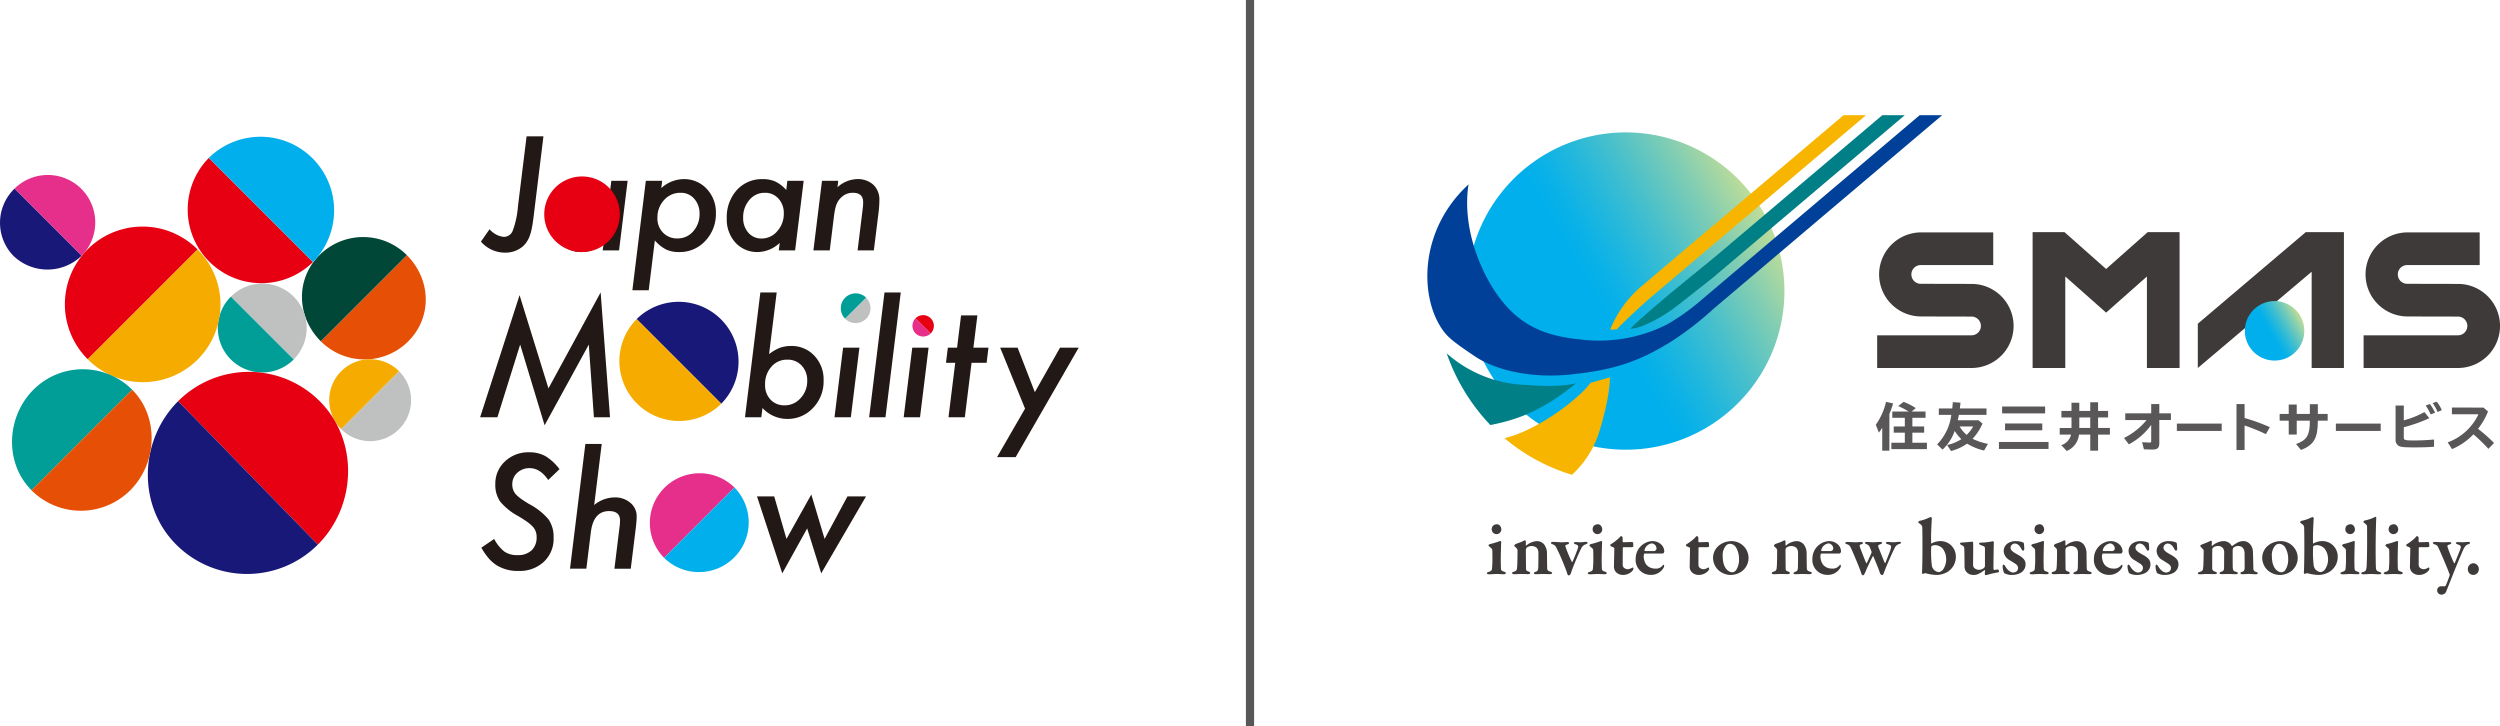 <svg height="170.579" viewBox="0 0 587.208 170.579" width="587.208" xmlns="http://www.w3.org/2000/svg" xmlns:xlink="http://www.w3.org/1999/xlink"><linearGradient id="a" gradientUnits="objectBoundingBox" x1=".5" x2=".5" y2="1"><stop offset="0" stop-color="#00afec"/><stop offset=".4" stop-color="#00afec"/><stop offset=".463" stop-color="#08b1e8"/><stop offset=".565" stop-color="#21b7dd"/><stop offset=".695" stop-color="#49c0cb"/><stop offset=".846" stop-color="#80cdb3"/><stop offset="1" stop-color="#c0dd98"/></linearGradient><path d="m0 37.265a37.265 37.265 0 1 0 37.265-37.265 37.265 37.265 0 0 0 -37.265 37.265" fill="url(#a)" transform="matrix(-.5 -.866 .866 -.5 368.23 119.267)"/><path d="m61.076 85.555c-3 4.055-12.644 11.217-20.221 13.009a44.927 44.927 0 0 0 15.855 8.6 22.929 22.929 0 0 0 6.532-10.5c2.552-8.405 2.382-12.412 2.382-12.412-2.03.619-4.556 1.3-4.556 1.3" fill="#f8b500" transform="translate(312.515 4.359)"/><path d="m39.048 96.1c5.107-1.051 11.384-2.631 20.133-9.838-4.1 1.122-11.544.416-11.544.416a29.474 29.474 0 0 1 -18.862-7.429 46.361 46.361 0 0 0 10.272 16.851" fill="#008086" transform="translate(311.024 3.741)"/><path d="m117.761 29.469-47.409 40.144a26.039 26.039 0 0 0 -7.4 10.222 11.693 11.693 0 0 0 1.566-.08c1.548-1.637 4.977-4.889 8.007-7.515l50.514-42.77z" fill="#f8b500" transform="translate(315.243 -2.404)"/><path d="m126.347 29.47-39.138 33.139-10.547 8.614s-7.709 6.424-9.476 8.385c2.812 0 8.161-3.114 11.3-5.624 1.548-1.238 5.7-4.474 7.967-6.266l45.173-38.249z" fill="#008086" transform="translate(315.766 -2.405)"/><path d="m140.365 29.469c-16.111 13.641-51.613 43.691-52.359 44.322a50.161 50.161 0 0 1 -7.025 4.849 35.366 35.366 0 0 1 -20.481 3.474c-8.547-.84-13.641-3.513-17.911-8.614-4.852-5.8-9.849-17.1-8.176-27.789-11.684 10.762-11.532 26.381-6.154 34.089 1.257 1.8 2.56 2.888 7.665 6.314 4.821 3.233 13.226 5.262 22.724 4.223 8.667-.944 14.942-2.425 23.4-7.738a72.83 72.83 0 0 0 9.852-7.615l53.746-45.515z" fill="#004098" transform="translate(310.525 -2.404)"/><g fill="#3e3a39"><path d="m874.452 496.48c-.3 0-.531-.114-.531-.247s.133-.228.512-.342c.436-.133.645-.36.682-.55a23.029 23.029 0 0 0 .114-2.958c0-.569 0-1.479-.038-1.707-.019-.152-.246-.341-.645-.683-.114-.114-.228-.209-.228-.3 0-.152.209-.3.512-.36.778-.152 1.972-.607 2.276-.683.095 0 .19.152.19.208-.038.626-.1 3.186-.1 4.286 0 .588.019 1.252.038 1.915.019.569.246.645.739.8.285.095.417.208.417.36s-.266.246-.531.246c-.133 0-1.157-.057-1.574-.057-.607 0-1.517.076-1.84.076m2.882-10.6a1.127 1.127 0 0 1 -1.9.853 1.155 1.155 0 0 1 -.36-.853 1.362 1.362 0 0 1 .3-.815 1.445 1.445 0 0 1 .948-.342c.664 0 1.005.74 1.005 1.157" transform="translate(-524.69 -361.586)"/><path d="m888.015 493.983c.36-.133 1.214-.417 1.517-.569a2.827 2.827 0 0 1 .645-.285c.076 0 .209.209.209.285 0 .208-.019.663-.019.835 0 .113.114.095.133.095a4.171 4.171 0 0 1 2.408-1.024 2.248 2.248 0 0 1 1.745.759 3.521 3.521 0 0 1 .683 2.295c0 .4.038 3.186.057 3.451.038.285.17.512.664.645.36.1.493.19.493.342s-.228.265-.55.265c-.455 0-1.195-.038-1.726-.038-.474 0-1.232.057-1.5.057s-.512-.057-.512-.265c0-.133.208-.246.455-.322.436-.171.531-.341.569-.967s.038-2.978.038-3.527a1.713 1.713 0 0 0 -.417-1.138 1.852 1.852 0 0 0 -1.081-.4 1.914 1.914 0 0 0 -1.251.379.94.94 0 0 0 -.189.417c-.019.323.019 4.4.038 4.627.019.266.076.4.664.588.171.076.322.208.322.322 0 .133-.209.265-.531.265-.361 0-1.062-.038-1.46-.038-.7 0-1.441.057-1.764.057s-.512-.114-.512-.284c0-.152.189-.246.4-.3.626-.209.721-.361.777-1.062.057-.569.095-2.086.095-4 0-.209-.133-.4-.55-.777-.152-.152-.209-.209-.209-.266a.692.692 0 0 1 .36-.417" transform="translate(-531.977 -366.22)"/><path d="m907.976 493.933c.228 0 1.745.1 1.972.1.493 0 1.08-.057 1.328-.057.3 0 .455.095.455.227s-.171.284-.455.36c-.475.114-.475.3-.342.645a29.652 29.652 0 0 0 1.441 3.432c.057.095.114.038.152-.038.208-.379 1.1-2.636 1.289-3.224.151-.512 0-.7-.588-.873-.171-.057-.379-.151-.379-.3 0-.114.17-.227.474-.227.227 0 .683.057 1.043.057.379 0 .891-.1 1.271-.1.208 0 .436.076.436.209s-.095.246-.436.36a1.825 1.825 0 0 0 -1.024.892c-.474.929-1.025 2.219-1.536 3.451-.55 1.347-.645 1.631-.929 2.484a.74.74 0 0 1 -.531.493c-.095 0-.209-.133-.285-.342-.132-.4-.284-.891-.739-1.991a43.471 43.471 0 0 0 -1.877-4.229 1.331 1.331 0 0 0 -.816-.739c-.285-.114-.436-.19-.436-.36 0-.114.265-.227.512-.227" transform="translate(-543.177 -366.662)"/><path d="m927.258 496.48c-.3 0-.531-.114-.531-.247s.133-.228.512-.342c.436-.133.645-.36.682-.55a23.09 23.09 0 0 0 .114-2.958c0-.569 0-1.479-.038-1.707-.019-.152-.246-.341-.644-.683-.114-.114-.228-.209-.228-.3 0-.152.209-.3.512-.36.777-.152 1.972-.607 2.276-.683.095 0 .19.152.19.208-.038.626-.1 3.186-.1 4.286 0 .588.019 1.252.038 1.915.019.569.246.645.739.8.285.095.417.208.417.36s-.266.246-.531.246c-.133 0-1.157-.057-1.574-.057-.607 0-1.517.076-1.839.076m2.882-10.6a1.127 1.127 0 0 1 -1.9.853 1.154 1.154 0 0 1 -.36-.853 1.362 1.362 0 0 1 .3-.815 1.444 1.444 0 0 1 .948-.342c.664 0 1 .74 1 1.157" transform="translate(-553.793 -361.586)"/><path d="m943.594 492.317c.076 0 .285.076.285.209 0-.057.056.55.056.777 0 .189-.36.228-.493.228h-1.8a.2.2 0 0 0 -.19.132c0 .948-.019 2.712-.019 3.831a1.052 1.052 0 0 0 .3.891 1.571 1.571 0 0 0 .929.322 2.34 2.34 0 0 0 .834-.265.665.665 0 0 1 .322-.133c.057 0 .133.095.133.3a1.138 1.138 0 0 1 -.3.55 2.982 2.982 0 0 1 -2.162.891 2.239 2.239 0 0 1 -1.764-.815 1.984 1.984 0 0 1 -.341-1.346c0-.7.076-3.452.076-4.115 0-.133-.322-.266-.721-.417a.36.36 0 0 1 -.227-.323.182.182 0 0 1 .1-.171 11.972 11.972 0 0 0 1.991-1.517c.227-.266.36-.417.436-.417.133 0 .379.19.379.322v.949a.225.225 0 0 0 .171.171c.417 0 1.934-.057 2.01-.057" transform="translate(-560.287 -365.008)"/><path d="m957.812 494.349a2.3 2.3 0 0 1 .721 1.669c0 .133-.19.455-.418.455h-4.134a.213.213 0 0 0 -.208.132 2.332 2.332 0 0 0 -.076.683 3.6 3.6 0 0 0 .588 1.764 2.663 2.663 0 0 0 2.1.948 1.961 1.961 0 0 0 1.707-.663c.076-.114.171-.228.246-.228s.171.133.171.246a1.052 1.052 0 0 1 -.152.474 3.366 3.366 0 0 1 -3.034 1.65 3.49 3.49 0 0 1 -3.508-3.812 4.106 4.106 0 0 1 2.408-3.755 3.732 3.732 0 0 1 1.555-.361 2.951 2.951 0 0 1 2.029.8m-3.925 1.346a.159.159 0 0 0 .133.189c.493.019 1.081 0 2.029 0a.619.619 0 0 0 .663-.645 1.236 1.236 0 0 0 -1.062-1.157 2.039 2.039 0 0 0 -1.764 1.612" transform="translate(-567.621 -366.453)"/><path d="m983.221 492.317c.076 0 .284.076.284.209 0-.057.057.55.057.777 0 .189-.36.228-.493.228h-1.8a.2.2 0 0 0 -.19.132c0 .948-.019 2.712-.019 3.831a1.053 1.053 0 0 0 .3.891 1.572 1.572 0 0 0 .929.322 2.342 2.342 0 0 0 .835-.265.665.665 0 0 1 .322-.133c.057 0 .133.095.133.3a1.138 1.138 0 0 1 -.3.55 2.982 2.982 0 0 1 -2.162.891 2.238 2.238 0 0 1 -1.764-.815 1.984 1.984 0 0 1 -.342-1.346c0-.7.076-3.452.076-4.115 0-.133-.322-.266-.721-.417a.359.359 0 0 1 -.227-.323.181.181 0 0 1 .095-.171 11.972 11.972 0 0 0 1.991-1.517c.227-.266.36-.417.436-.417.133 0 .379.19.379.322v.949a.224.224 0 0 0 .171.171c.418 0 1.934-.057 2.01-.057" transform="translate(-582.125 -365.008)"/><path d="m1000.634 497.5a3.958 3.958 0 0 1 -1.688 3.224 4.585 4.585 0 0 1 -2.617.778 4.431 4.431 0 0 1 -2.617-.986 4.044 4.044 0 0 1 -1.422-2.921 3.781 3.781 0 0 1 1.308-2.939 4.693 4.693 0 0 1 3.034-1.1 3.982 3.982 0 0 1 4 3.944m-5.291-2.9a3.37 3.37 0 0 0 -.777 2.484 6.635 6.635 0 0 0 .228 1.82c.4 1.327 1.27 1.972 2.067 1.972a1.272 1.272 0 0 0 .834-.493 4.45 4.45 0 0 0 .7-2.579 5.33 5.33 0 0 0 -.759-2.864 1.805 1.805 0 0 0 -1.365-.759 1.339 1.339 0 0 0 -.929.418" transform="translate(-589.926 -366.453)"/><path d="m1023.875 493.983c.36-.133 1.214-.417 1.517-.569a2.817 2.817 0 0 1 .645-.285c.076 0 .209.209.209.285 0 .208-.019.663-.019.835 0 .113.114.095.133.095a4.171 4.171 0 0 1 2.408-1.024 2.248 2.248 0 0 1 1.744.759 3.521 3.521 0 0 1 .683 2.295c0 .4.038 3.186.057 3.451.038.285.171.512.663.645.36.1.494.19.494.342s-.228.265-.55.265c-.455 0-1.194-.038-1.725-.038-.474 0-1.233.057-1.5.057s-.512-.057-.512-.265c0-.133.208-.246.454-.322.437-.171.531-.341.569-.967s.038-2.978.038-3.527a1.714 1.714 0 0 0 -.417-1.138 1.853 1.853 0 0 0 -1.081-.4 1.914 1.914 0 0 0 -1.251.379.943.943 0 0 0 -.189.417c-.019.323.019 4.4.038 4.627.019.266.076.4.664.588.171.076.322.208.322.322 0 .133-.209.265-.531.265-.36 0-1.062-.038-1.46-.038-.7 0-1.441.057-1.764.057s-.512-.114-.512-.284c0-.152.19-.246.4-.3.626-.209.721-.361.778-1.062.057-.569.094-2.086.094-4 0-.209-.133-.4-.55-.777-.152-.152-.209-.209-.209-.266a.691.691 0 0 1 .36-.417" transform="translate(-606.85 -366.22)"/><path d="m1050.287 494.349a2.3 2.3 0 0 1 .72 1.669c0 .133-.19.455-.417.455h-4.134a.214.214 0 0 0 -.208.132 2.342 2.342 0 0 0 -.076.683 3.6 3.6 0 0 0 .588 1.764 2.663 2.663 0 0 0 2.1.948 1.96 1.96 0 0 0 1.707-.663c.076-.114.171-.228.247-.228s.171.133.171.246a1.05 1.05 0 0 1 -.152.474 3.364 3.364 0 0 1 -3.034 1.65 3.49 3.49 0 0 1 -3.508-3.812 4.105 4.105 0 0 1 2.408-3.755 3.733 3.733 0 0 1 1.555-.361 2.952 2.952 0 0 1 2.029.8m-3.926 1.346a.159.159 0 0 0 .133.189c.493.019 1.081 0 2.029 0a.619.619 0 0 0 .663-.645 1.235 1.235 0 0 0 -1.062-1.157 2.039 2.039 0 0 0 -1.764 1.612" transform="translate(-618.584 -366.453)"/><path d="m1065.166 493.97c.341 0 .474.133.474.228s-.114.228-.436.322c-.342.076-.417.266-.285.626.265.778 1.328 3.452 1.46 3.736.056.076.132.076.171.019.208-.436.72-1.517 1.042-2.276a.923.923 0 0 0 .076-.322 8.9 8.9 0 0 0 -.436-1.119 1.239 1.239 0 0 0 -.7-.683c-.285-.095-.417-.19-.417-.36 0-.095.133-.189.474-.189.266 0 1 .076 1.479.076.342 0 1.176-.076 1.612-.076.3 0 .436.095.436.208 0 .133-.133.266-.379.322-.455.133-.531.323-.531.417a1.536 1.536 0 0 0 .152.531c.114.246 1.1 2.788 1.4 3.432.038.076.095.076.152 0 .227-.55.607-1.536.948-2.389a5.546 5.546 0 0 0 .4-1.384c0-.19-.095-.417-.777-.588-.246-.076-.455-.152-.455-.322 0-.133.228-.227.455-.227s.816.076 1.233.076c.569 0 1.1-.1 1.441-.1.247 0 .417.076.417.19 0 .189-.246.285-.55.36a1.61 1.61 0 0 0 -.929.892c-.55 1.043-1.385 3-1.858 4.1-.322.8-.626 1.593-.759 1.915-.056.19-.189.36-.284.36-.228 0-.4-.209-.512-.36-.057-.133-.322-.93-.512-1.4-.342-.854-.7-1.745-1.1-2.674 0-.038-.114-.038-.132.019-.55 1.081-1.176 2.37-1.669 3.546-.076.189-.379.91-.588.91a.363.363 0 0 1 -.36-.285c-.038-.095-.322-.891-.512-1.4-.132-.379-1.5-3.679-1.9-4.513-.284-.588-.417-.91-.986-1.081-.285-.076-.436-.171-.436-.285 0-.133.132-.265.55-.265.341 0 1.4.076 1.839.076.474 0 .929-.057 1.29-.057" transform="translate(-628.06 -366.662)"/><path d="m1106.732 493.726a5.175 5.175 0 0 1 -2.788.834 11.131 11.131 0 0 1 -2.542-.4c-.076-.038-.208-.019-.4.076a1.119 1.119 0 0 1 -.247.075.266.266 0 0 1 -.209-.246c.095-1.479.114-4.778.114-6.333 0-1.8-.019-4.21-.057-4.494a1.046 1.046 0 0 0 -.4-.588c-.36-.265-.531-.341-.531-.436a.527.527 0 0 1 .3-.36 9.2 9.2 0 0 0 2.048-.664 1.887 1.887 0 0 1 .626-.228.386.386 0 0 1 .209.3c-.057 1.347-.171 2.9-.171 4.381 0 .436 0 1.024.019 1.441 0 .057.057.114.076.095a4.276 4.276 0 0 1 2.01-.569 3.654 3.654 0 0 1 2.427.834 3.732 3.732 0 0 1 1.29 2.958 4.157 4.157 0 0 1 -1.782 3.319m-1.309-5.348a2.522 2.522 0 0 0 -1.8-.816 1.769 1.769 0 0 0 -.74.171.538.538 0 0 0 -.152.208c-.019.285-.038.664-.038 1.062a26.19 26.19 0 0 0 .171 3.3 1.823 1.823 0 0 0 .531 1.081 1.755 1.755 0 0 0 1.157.512 1.7 1.7 0 0 0 .929-.569 4.21 4.21 0 0 0 .758-2.541 4.094 4.094 0 0 0 -.815-2.408" transform="translate(-649.106 -359.514)"/><path d="m1127.191 499.895a1.032 1.032 0 0 0 .209-.436v-4.247a.544.544 0 0 0 -.323-.436c-.3-.095-.512-.189-.758-.285a.43.43 0 0 1 -.3-.341c0-.076.171-.19.322-.19a15.708 15.708 0 0 0 2.5-.247 2.529 2.529 0 0 1 .455-.076c.133 0 .189.228.189.3-.037.683-.095 5.5-.095 6.106 0 .057.038.341.247.341.19-.019.607-.132.853-.132.076 0 .209.436.227.493.019.038-.132.209-.227.209a14.436 14.436 0 0 0 -1.934.4c-.323.095-.929.246-.986.246a.291.291 0 0 1 -.209-.265c0-.114.038-.455.057-.777 0-.1-.095-.171-.133-.152a8.13 8.13 0 0 1 -1.328.854 2.6 2.6 0 0 1 -1.214.284 2.133 2.133 0 0 1 -1.915-1.005 2.517 2.517 0 0 1 -.228-1.005c0-1.346-.019-3.186-.057-4.191-.019-.55-.322-.664-.645-.8-.171-.076-.342-.228-.342-.4 0-.095.133-.209.3-.209.531 0 2.541-.208 2.617-.208s.152.208.152.284c.038 1.441-.019 4.286-.019 5.158a1.1 1.1 0 0 0 .36.815 1.837 1.837 0 0 0 1.062.361 1.926 1.926 0 0 0 1.157-.455" transform="translate(-661.166 -366.5)"/><path d="m1147.975 493.667a3.8 3.8 0 0 1 .682.209.478.478 0 0 1 .171.322c.038.265.076 1.081.076 1.213 0 .171-.152.4-.285.4s-.3-.246-.417-.455c-.418-.8-.891-1.233-1.574-1.233a1.023 1.023 0 0 0 -.948.967c0 .683.721 1.1 1.669 1.631 1.631.872 1.858 1.536 1.858 2.389a2.291 2.291 0 0 1 -1.195 1.916 4.465 4.465 0 0 1 -1.915.474 3.765 3.765 0 0 1 -1.915-.436 3.969 3.969 0 0 1 -.361-1.555c0-.284.114-.436.19-.436.189 0 .322.208.455.436.626 1.062 1.365 1.423 1.839 1.423a1.563 1.563 0 0 0 .759-.247 1.085 1.085 0 0 0 .379-.853c0-.322-.152-.664-.759-1.043-.512-.322-.74-.474-1.308-.816a2.531 2.531 0 0 1 -1.309-2.124 2.178 2.178 0 0 1 1.176-1.9 3.357 3.357 0 0 1 1.65-.4 5.091 5.091 0 0 1 1.081.114" transform="translate(-673.435 -366.453)"/><path d="m1158.463 496.48c-.3 0-.531-.114-.531-.247s.133-.228.512-.342c.436-.133.645-.36.683-.55a23.077 23.077 0 0 0 .114-2.958c0-.569 0-1.479-.038-1.707-.019-.152-.246-.341-.644-.683-.114-.114-.228-.209-.228-.3 0-.152.209-.3.512-.36.778-.152 1.972-.607 2.275-.683.095 0 .19.152.19.208-.038.626-.095 3.186-.095 4.286 0 .588.019 1.252.038 1.915.019.569.246.645.74.8.284.095.417.208.417.36s-.266.246-.531.246c-.133 0-1.157-.057-1.574-.057-.607 0-1.517.076-1.84.076m2.882-10.6a1.127 1.127 0 0 1 -1.9.853 1.156 1.156 0 0 1 -.36-.853 1.362 1.362 0 0 1 .3-.815 1.445 1.445 0 0 1 .948-.342c.664 0 1.005.74 1.005 1.157" transform="translate(-681.21 -361.586)"/><path d="m1170.337 493.983c.36-.133 1.214-.417 1.517-.569a2.822 2.822 0 0 1 .645-.285c.076 0 .208.209.208.285 0 .208-.019.663-.019.835 0 .113.114.095.133.095a4.172 4.172 0 0 1 2.408-1.024 2.248 2.248 0 0 1 1.744.759 3.521 3.521 0 0 1 .683 2.295c0 .4.038 3.186.057 3.451.037.285.171.512.664.645.36.1.493.19.493.342s-.228.265-.55.265c-.455 0-1.195-.038-1.726-.038-.474 0-1.232.057-1.5.057s-.512-.057-.512-.265c0-.133.208-.246.455-.322.436-.171.531-.341.569-.967s.038-2.978.038-3.527a1.713 1.713 0 0 0 -.417-1.138 1.853 1.853 0 0 0 -1.081-.4 1.913 1.913 0 0 0 -1.251.379.942.942 0 0 0 -.19.417c-.019.323.019 4.4.038 4.627.019.266.076.4.664.588.171.076.322.208.322.322 0 .133-.208.265-.531.265-.36 0-1.062-.038-1.46-.038-.7 0-1.442.057-1.764.057s-.512-.114-.512-.284c0-.152.19-.246.4-.3.626-.209.72-.361.777-1.062.057-.569.095-2.086.095-4 0-.209-.133-.4-.55-.777-.151-.152-.208-.209-.208-.266a.691.691 0 0 1 .36-.417" transform="translate(-687.566 -366.22)"/><path d="m1197.594 494.349a2.3 2.3 0 0 1 .721 1.669c0 .133-.19.455-.418.455h-4.134a.214.214 0 0 0 -.208.132 2.351 2.351 0 0 0 -.076.683 3.6 3.6 0 0 0 .588 1.764 2.663 2.663 0 0 0 2.1.948 1.96 1.96 0 0 0 1.707-.663c.076-.114.171-.228.247-.228s.171.133.171.246a1.058 1.058 0 0 1 -.151.474 3.367 3.367 0 0 1 -3.035 1.65 3.49 3.49 0 0 1 -3.508-3.812 4.106 4.106 0 0 1 2.409-3.755 3.732 3.732 0 0 1 1.555-.361 2.952 2.952 0 0 1 2.03.8m-3.926 1.346a.16.16 0 0 0 .133.189c.493.019 1.081 0 2.029 0a.619.619 0 0 0 .664-.645 1.236 1.236 0 0 0 -1.062-1.157 2.04 2.04 0 0 0 -1.764 1.612" transform="translate(-699.766 -366.453)"/><path d="m1213.328 493.667a3.8 3.8 0 0 1 .683.209.478.478 0 0 1 .17.322c.038.265.076 1.081.076 1.213 0 .171-.152.4-.285.4s-.3-.246-.417-.455c-.417-.8-.891-1.233-1.574-1.233a1.022 1.022 0 0 0 -.948.967c0 .683.72 1.1 1.668 1.631 1.631.872 1.859 1.536 1.859 2.389a2.291 2.291 0 0 1 -1.2 1.916 4.462 4.462 0 0 1 -1.915.474 3.766 3.766 0 0 1 -1.916-.436 3.973 3.973 0 0 1 -.36-1.555c0-.284.113-.436.189-.436.189 0 .322.208.455.436.626 1.062 1.365 1.423 1.839 1.423a1.562 1.562 0 0 0 .759-.247 1.085 1.085 0 0 0 .379-.853c0-.322-.152-.664-.759-1.043-.511-.322-.739-.474-1.308-.816a2.531 2.531 0 0 1 -1.308-2.124 2.177 2.177 0 0 1 1.176-1.9 3.356 3.356 0 0 1 1.65-.4 5.091 5.091 0 0 1 1.081.114" transform="translate(-709.451 -366.453)"/><path d="m1227.986 493.667a3.8 3.8 0 0 1 .683.209.48.48 0 0 1 .17.322c.038.265.076 1.081.076 1.213 0 .171-.152.4-.285.4s-.3-.246-.417-.455c-.417-.8-.892-1.233-1.574-1.233a1.023 1.023 0 0 0 -.948.967c0 .683.721 1.1 1.669 1.631 1.631.872 1.858 1.536 1.858 2.389a2.291 2.291 0 0 1 -1.195 1.916 4.465 4.465 0 0 1 -1.915.474 3.766 3.766 0 0 1 -1.916-.436 3.975 3.975 0 0 1 -.36-1.555c0-.284.114-.436.19-.436.189 0 .322.208.455.436.626 1.062 1.365 1.423 1.839 1.423a1.563 1.563 0 0 0 .759-.247 1.085 1.085 0 0 0 .379-.853c0-.322-.152-.664-.758-1.043-.512-.322-.739-.474-1.308-.816a2.531 2.531 0 0 1 -1.308-2.124 2.177 2.177 0 0 1 1.176-1.9 3.357 3.357 0 0 1 1.65-.4 5.09 5.09 0 0 1 1.081.114" transform="translate(-717.53 -366.453)"/><path d="m1246.856 494.233a21.259 21.259 0 0 0 2.048-.853c.1-.057.133-.038.171-.019a.446.446 0 0 1 .171.246c0 .265-.057.626-.057.815 0 .038.076.171.133.114a4.32 4.32 0 0 1 2.56-1.1 2.228 2.228 0 0 1 1.384.4 2.072 2.072 0 0 1 .607.683.128.128 0 0 0 .152.057 8.724 8.724 0 0 1 1.233-.8 3.04 3.04 0 0 1 1.271-.341 2.06 2.06 0 0 1 1.631.663 2.763 2.763 0 0 1 .72 1.915c.038.626.076 2.693.1 3.906a.8.8 0 0 0 .664.759c.246.076.379.19.379.3 0 .133-.19.247-.531.247-.379 0-1.005-.076-1.517-.076-.645 0-1.118.057-1.555.057-.36 0-.474-.152-.474-.285 0-.114.189-.209.4-.284.493-.152.569-.323.588-1.062.019-.493-.019-2.674-.019-3.3a2.091 2.091 0 0 0 -.266-1.062 1.33 1.33 0 0 0 -1.194-.626 1.685 1.685 0 0 0 -1.176.417 1.028 1.028 0 0 0 -.152.588c0 .133-.019 3.679.019 4.1.057.607.133.778.8.968.208.056.4.152.4.284s-.19.266-.493.266c-.418 0-1.27-.057-1.707-.057-.4 0-1.157.038-1.555.038-.474 0-.55-.133-.55-.285 0-.057.132-.19.379-.265.512-.152.682-.341.682-1.024l.019-3.262a1.921 1.921 0 0 0 -.228-1.194 1.467 1.467 0 0 0 -1.233-.588 1.773 1.773 0 0 0 -1.157.417.64.64 0 0 0 -.171.417c-.019 1.233-.019 2.939-.019 4.38 0 .4.151.645.664.816.36.114.455.189.455.341 0 .114-.247.247-.512.247-.076 0-1.137-.038-1.859-.038-.626 0-1.194.076-1.592.076-.266 0-.531-.076-.531-.247 0-.114.133-.227.474-.322.664-.152.721-.4.8-1.214.038-.512.095-1.972.095-3.641a.547.547 0 0 0 -.114-.436c-.455-.455-.682-.682-.682-.8s.227-.3.36-.341" transform="translate(-729.705 -366.336)"/><path d="m1287.983 497.5a3.958 3.958 0 0 1 -1.688 3.224 4.584 4.584 0 0 1 -2.616.778 4.431 4.431 0 0 1 -2.617-.986 4.045 4.045 0 0 1 -1.422-2.921 3.779 3.779 0 0 1 1.308-2.939 4.69 4.69 0 0 1 3.034-1.1 3.982 3.982 0 0 1 4 3.944m-5.291-2.9a3.369 3.369 0 0 0 -.778 2.484 6.64 6.64 0 0 0 .228 1.82c.4 1.327 1.271 1.972 2.067 1.972a1.275 1.275 0 0 0 .835-.493 4.451 4.451 0 0 0 .7-2.579 5.328 5.328 0 0 0 -.759-2.864 1.8 1.8 0 0 0 -1.365-.759 1.337 1.337 0 0 0 -.929.418" transform="translate(-748.285 -366.453)"/><path d="m1306.548 493.726a5.175 5.175 0 0 1 -2.788.834 11.126 11.126 0 0 1 -2.541-.4c-.076-.038-.209-.019-.4.076a1.107 1.107 0 0 1 -.246.075.266.266 0 0 1 -.209-.246c.095-1.479.114-4.778.114-6.333 0-1.8-.019-4.21-.057-4.494a1.046 1.046 0 0 0 -.4-.588c-.361-.265-.531-.341-.531-.436a.527.527 0 0 1 .3-.36 9.2 9.2 0 0 0 2.048-.664 1.889 1.889 0 0 1 .625-.228.385.385 0 0 1 .209.3c-.057 1.347-.17 2.9-.17 4.381 0 .436 0 1.024.019 1.441 0 .057.057.114.076.095a4.274 4.274 0 0 1 2.01-.569 3.654 3.654 0 0 1 2.427.834 3.732 3.732 0 0 1 1.289 2.958 4.157 4.157 0 0 1 -1.782 3.319m-1.308-5.348a2.524 2.524 0 0 0 -1.8-.816 1.77 1.77 0 0 0 -.74.171.531.531 0 0 0 -.152.208c-.019.285-.037.664-.037 1.062a26.254 26.254 0 0 0 .17 3.3 1.824 1.824 0 0 0 .531 1.081 1.757 1.757 0 0 0 1.157.512 1.7 1.7 0 0 0 .929-.569 4.209 4.209 0 0 0 .758-2.541 4.1 4.1 0 0 0 -.815-2.408" transform="translate(-759.227 -359.514)"/><path d="m1321.1 496.48c-.3 0-.531-.114-.531-.247s.133-.228.512-.342c.436-.133.645-.36.683-.55a23.007 23.007 0 0 0 .114-2.958c0-.569 0-1.479-.038-1.707-.019-.152-.247-.341-.645-.683-.114-.114-.228-.209-.228-.3 0-.152.209-.3.512-.36.777-.152 1.972-.607 2.275-.683.095 0 .19.152.19.208-.038.626-.095 3.186-.095 4.286 0 .588.019 1.252.038 1.915.019.569.247.645.74.8.284.095.417.208.417.36s-.266.246-.531.246c-.133 0-1.156-.057-1.573-.057-.607 0-1.517.076-1.84.076m2.882-10.6a1.127 1.127 0 0 1 -1.9.853 1.155 1.155 0 0 1 -.36-.853 1.363 1.363 0 0 1 .3-.815 1.445 1.445 0 0 1 .948-.342c.664 0 1 .74 1 1.157" transform="translate(-770.844 -361.586)"/><path d="m1332.308 481.683a8.855 8.855 0 0 0 2.465-.853c.057-.038.228.114.228.189-.057.664-.152 4.494-.152 7.339 0 1.479.019 3.982.076 4.551.057.436.133.663.854.872.265.095.4.189.4.322 0 .171-.3.228-.512.228-.455 0-1.536-.076-1.877-.076-.436 0-1.365.076-1.763.076-.417 0-.55-.133-.55-.228 0-.209.247-.285.455-.322.626-.171.74-.455.8-1.441.057-.853.114-2.977.114-5.974 0-1 0-2.787-.018-3.337-.019-.208-.114-.322-.494-.645-.265-.19-.36-.285-.36-.379s.132-.246.341-.322" transform="translate(-776.85 -359.437)"/><path d="m1343.748 496.48c-.3 0-.531-.114-.531-.247s.133-.228.512-.342c.436-.133.644-.36.683-.55a23.12 23.12 0 0 0 .114-2.958c0-.569 0-1.479-.038-1.707-.02-.152-.247-.341-.645-.683-.114-.114-.228-.209-.228-.3 0-.152.209-.3.512-.36.778-.152 1.972-.607 2.275-.683.1 0 .19.152.19.208-.038.626-.095 3.186-.095 4.286 0 .588.018 1.252.038 1.915.019.569.247.645.74.8.284.095.417.208.417.36s-.266.246-.531.246c-.133 0-1.157-.057-1.574-.057-.607 0-1.517.076-1.84.076m2.882-10.6a1.127 1.127 0 0 1 -1.9.853 1.154 1.154 0 0 1 -.361-.853 1.362 1.362 0 0 1 .3-.815 1.447 1.447 0 0 1 .948-.342c.664 0 1 .74 1 1.157" transform="translate(-783.323 -361.586)"/><path d="m1360.085 492.317c.076 0 .285.076.285.209 0-.057.057.55.057.777 0 .189-.36.228-.493.228h-1.8a.2.2 0 0 0 -.189.132c0 .948-.019 2.712-.019 3.831a1.053 1.053 0 0 0 .3.891 1.572 1.572 0 0 0 .929.322 2.34 2.34 0 0 0 .834-.265.666.666 0 0 1 .322-.133c.057 0 .133.095.133.3a1.138 1.138 0 0 1 -.3.55 2.982 2.982 0 0 1 -2.162.891 2.238 2.238 0 0 1 -1.764-.815 1.984 1.984 0 0 1 -.341-1.346c0-.7.076-3.452.076-4.115 0-.133-.322-.266-.721-.417a.359.359 0 0 1 -.227-.323.181.181 0 0 1 .095-.171 11.932 11.932 0 0 0 1.991-1.517c.228-.266.361-.417.436-.417.133 0 .379.19.379.322v.949a.225.225 0 0 0 .171.171c.417 0 1.934-.057 2.01-.057" transform="translate(-789.817 -365.008)"/><path d="m1369.4 493.975c.664 0 1.308.076 1.877.076s1.271-.038 1.536-.038c.17 0 .455.057.455.228 0 .151-.114.246-.455.341-.512.152-.531.285-.36.778a33.824 33.824 0 0 0 1.46 3.584c.038.057.133.057.189-.057.228-.55 1.214-2.977 1.365-3.451.133-.455-.038-.683-.72-.892-.246-.057-.4-.208-.4-.284 0-.171.228-.247.474-.247.361 0 .853.038 1.119.038.285 0 .834-.076 1.327-.076.266 0 .4.076.4.209 0 .171-.208.285-.454.36-.4.114-.664.36-.986.929-.417.853-1.8 4.229-2.143 5.082-.626 1.574-1.441 3.622-2.048 5.158a1.222 1.222 0 0 1 -1.081.645 1 1 0 0 1 -1.005-1.043.947.947 0 0 1 .873-.929c.095 0 .644.019.853.019.171 0 .266-.133.342-.323.171-.3.7-1.763.834-2.143a.732.732 0 0 0 .019-.4 7.324 7.324 0 0 1 -.322-.816c-.474-1.194-1.821-4.38-2.332-5.442a1.13 1.13 0 0 0 -.835-.72c-.266-.076-.436-.171-.436-.36 0-.076.152-.228.455-.228" transform="translate(-797.501 -366.686)"/><path d="m1389.815 506.511a1.333 1.333 0 0 1 -1.308 1.365 1.291 1.291 0 0 1 -1.271-1.365 1.337 1.337 0 0 1 1.29-1.384 1.36 1.36 0 0 1 1.289 1.384" transform="translate(-807.581 -372.833)"/><path d="m1354.857 363.863h-22.164v-7.675h22.164a2.2 2.2 0 0 0 0-4.4l-11.937-.026a9.874 9.874 0 0 1 .009-19.747h17.027v7.675h-17.027a2.2 2.2 0 0 0 0 4.4l11.938.026a9.873 9.873 0 0 1 -.009 19.747" transform="translate(-777.522 -277.429)"/><path d="m1100.328 363.863h-22.164v-7.675h22.164a2.2 2.2 0 0 0 0-4.4l-11.937-.026a9.874 9.874 0 0 1 .009-19.747h17.026v7.675h-17.026a2.2 2.2 0 1 0 0 4.4l11.938.026a9.873 9.873 0 0 1 -.009 19.747" transform="translate(-637.249 -277.429)"/><path d="m1186.534 331.872-9.774 8.657-9.775-8.657h-7.485v31.91h7.675v-21.491l9.587 8.49 9.586-8.49v21.492h7.675v-31.91z" transform="translate(-682.073 -277.349)"/><path d="m1273.816 331.872h-2.516l-25.354 21.509v10.4l26.739-22.609v22.609h7.58v-31.91z" transform="translate(-729.716 -277.349)"/></g><path d="m0 6.983a6.983 6.983 0 1 0 6.983-6.983 6.983 6.983 0 0 0 -6.983 6.983" fill="url(#a)" transform="matrix(-.5 -.866 .866 -.5 531.703 87.244)"/><path d="m1080.637 432.144h-1.677v-5.38c-.211.335-.385.586-.795 1.148l-.72-1.865a14.749 14.749 0 0 0 2.4-5.368l1.664.37a21.071 21.071 0 0 1 -.869 2.487zm4.533-9.194a21.016 21.016 0 0 0 -2.459-1.279l1.267-.992a14.251 14.251 0 0 1 2.856 1.47l-.969.8h3.266v1.471h-3.092v2.045h2.769v1.458h-2.769v2.367h3.415v1.494h-8.354v-1.494h3.166v-2.367h-2.607v-1.458h2.607v-2.045h-2.943v-1.471z" fill="#595757" transform="translate(-636.855 -326.292)"/><path d="m1120.195 425.871a12.477 12.477 0 0 1 -2.335 3.575 15.328 15.328 0 0 0 3.614 1.2l-.907 1.554a13.237 13.237 0 0 1 -3.986-1.614 11.988 11.988 0 0 1 -3.776 1.733l-.919-1.423a9.967 9.967 0 0 0 3.341-1.363 10.5 10.5 0 0 1 -1.565-1.937 10.943 10.943 0 0 1 -2.844 4.388l-1.28-1.22a12.1 12.1 0 0 0 3.329-6.935h-2.931v-1.509h3.154c.062-.562.087-.861.136-1.483l1.8.12c-.063.6-.087.825-.149 1.363h6.259v1.506h-6.495c-.05.323-.075.431-.174.861l-.087.406h4.893zm-5.365.681a7.308 7.308 0 0 0 1.64 1.973 7.874 7.874 0 0 0 1.527-1.973z" fill="#595757" transform="translate(-654.54 -326.379)"/><path d="m1153.532 433.092h-11.649v-1.638h11.649zm-.8-8.351h-10.1v-1.614h10.1zm-.67 3.969h-8.744v-1.6h8.744z" fill="#595757" transform="translate(-672.366 -327.641)"/><path d="m1176.443 421.024h1.838v1.925h2.571v-2.033h1.838v2.033h2.348v1.53h-2.348v2.463h2.782v1.558h-2.782v3.778h-1.838v-3.778h-2.645a4.694 4.694 0 0 1 -2.869 3.85l-1.292-1.363a3.432 3.432 0 0 0 2.3-2.487h-2.67v-1.554h2.77v-2.466h-2.372v-1.53h2.372zm1.838 5.919h2.571v-2.463h-2.571z" fill="#595757" transform="translate(-689.886 -326.423)"/><path d="m1215.623 421.835v2.174h2.725v1.579h-2.725v5.441c0 1.105-.416 1.494-1.615 1.494-.618 0-1.362-.024-2.006-.061l-.417-1.676c.53.049 1.236.085 1.792.085.278 0 .341-.061.341-.34v-3.8a15.264 15.264 0 0 1 -5.248 4.566l-1.135-1.494a16.357 16.357 0 0 0 5.311-4.215h-5.021v-1.579h6.094v-2.174z" fill="#595757" transform="translate(-708.437 -326.929)"/><path d="m511.307 99.495h10.533v1.725h-10.533z" fill="#595757"/><path d="m1268.08 421.835v3.28a43.353 43.353 0 0 1 5.929 2.15l-.921 1.64a44.665 44.665 0 0 0 -5.009-2.041v5.758h-1.9v-10.787z" fill="#595757" transform="translate(-740.865 -326.929)"/><path d="m1297.733 421.916v2.284h2.309v1.579h-2.309v.109c-.012 4.033-.921 5.587-3.949 6.778l-1.173-1.4c2.536-.887 3.243-2.065 3.243-5.369v-.121h-3.079v3.255h-1.88v-3.255h-2.132v-1.576h2.132v-2.2h1.88v2.2h3.079v-2.284z" fill="#595757" transform="translate(-753.313 -326.973)"/><path d="m548.656 99.495h10.533v1.725h-10.533z" fill="#595757"/><path d="m1351.36 421.5v3.474a21.468 21.468 0 0 0 4.845-1.943l1.148 1.433a35.182 35.182 0 0 1 -5.993 2.126v2.417c0 .619.266.692 2.511.692 1.375 0 2.927-.073 4.592-.219v1.7c-1.577.109-2.763.146-4.365.146-2.776 0-3.495-.073-4.012-.4a1.665 1.665 0 0 1 -.656-1.53v-7.9zm6.308 2.089a10.781 10.781 0 0 0 -1.173-2.089l1-.364a11.874 11.874 0 0 1 1.211 2.041zm1.628-.571a11.262 11.262 0 0 0 -1.161-2.113l.959-.316a8.1 8.1 0 0 1 1.186 1.992z" fill="#595757" transform="translate(-786.747 -326.242)"/><path d="m1385.1 423.675 1.06.923a16.35 16.35 0 0 1 -2.347 4.069 36.047 36.047 0 0 1 3.76 3.316l-1.325 1.385a38.028 38.028 0 0 0 -3.52-3.413 14.7 14.7 0 0 1 -5.021 3.474l-1.022-1.579a12.789 12.789 0 0 0 7.229-6.6h-6.232v-1.579z" fill="#595757" transform="translate(-801.768 -327.943)"/><path d="m366.155 451.035-2.655 2.535q-1.892-2.778-4.339-2.777a4.112 4.112 0 0 0 -2.933 1.094 3.6 3.6 0 0 0 -1.163 2.742 3.421 3.421 0 0 0 .8 2.272 7.819 7.819 0 0 0 1.171 1.025q.774.572 1.936 1.267a15.141 15.141 0 0 1 4.616 3.645 7.26 7.26 0 0 1 1.181 4.322 7.361 7.361 0 0 1 -2.29 5.623 8.268 8.268 0 0 1 -5.954 2.152 9.38 9.38 0 0 1 -5.05-1.284 8.552 8.552 0 0 1 -1.944-1.675 15.014 15.014 0 0 1 -1.734-2.508l3.019-2.048a9.022 9.022 0 0 0 2.413 2.986 5.288 5.288 0 0 0 3.071.816 4.629 4.629 0 0 0 3.289-1.111 4.113 4.113 0 0 0 1.189-3.159 3.441 3.441 0 0 0 -.868-2.378 7.746 7.746 0 0 0 -1.292-1.129q-.86-.624-2.178-1.4a14.359 14.359 0 0 1 -4.216-3.4 6.8 6.8 0 0 1 -1.146-4.044 7.091 7.091 0 0 1 2.256-5.38 7.919 7.919 0 0 1 5.692-2.152 7.586 7.586 0 0 1 3.82.9 11.757 11.757 0 0 1 3.314 3.072" fill="#221815" transform="translate(-234.737 -340.831)"/><path d="m401.651 442.691-1.771 14.353a7.612 7.612 0 0 1 4.686-1.787 5.532 5.532 0 0 1 3.818 1.266 4.091 4.091 0 0 1 1.475 3.281q0 .485-.052 1.1t-.138 1.4l-1.2 9.7h-3.836l1.216-9.909a11.453 11.453 0 0 0 .1-1.441q0-2.187-2.568-2.186-3.68 0-4.287 4.981l-1.054 8.551h-3.84l3.61-29.313z" fill="#221815" transform="translate(-260.316 -338.422)"/><path d="m517.643 469.607-10.517 18.068-3.3-10.553-5.849 10.553-5.935-18.068h4.044l2.881 9.979 5.832-10.431 3.123 10.431 5.363-9.979z" fill="#221815" transform="translate(-314.234 -353.006)"/><path d="m439.225 477.818a11.684 11.684 0 0 1 16.523-16.523" fill="#e62e8b" transform="translate(-283.239 -346.788)"/><path d="m459.951 465.495a11.684 11.684 0 0 1 -16.523 16.523" fill="#00afec" transform="translate(-287.442 -350.99)"/><path d="m375.472 363.417 2.2 29.331h-3.782l-1.2-17.078-10.379 18.952-5.744-18.952-5.345 17.078h-4.061l9.268-28.688 6.786 21.9z" fill="#221815" transform="translate(-234.391 -294.733)"/><path d="m493.2 363.455-1.788 14.475a10.119 10.119 0 0 1 2.62-1.51 7.691 7.691 0 0 1 2.517-.4 7.248 7.248 0 0 1 5.5 2.291 8.058 8.058 0 0 1 2.169 5.8 8.933 8.933 0 0 1 -2.465 6.439 8.054 8.054 0 0 1 -6.057 2.6 7.887 7.887 0 0 1 -5.831-2.568l-.278 2.187h-3.836l3.61-29.315zm7.167 20.74a5.018 5.018 0 0 0 -1.3-3.575 4.429 4.429 0 0 0 -3.385-1.388 4.768 4.768 0 0 0 -3.731 1.666 6.051 6.051 0 0 0 -1.475 4.218 4.826 4.826 0 0 0 1.266 3.488 4.309 4.309 0 0 0 3.3 1.354 4.881 4.881 0 0 0 3.766-1.684 5.782 5.782 0 0 0 1.562-4.079" fill="#221815" transform="translate(-310.768 -294.755)"/><path d="m538.443 392.337-2.014 16.349h-3.836l2.014-16.349z" fill="#221815" transform="translate(-336.582 -310.672)"/><path d="m558.138 363.456-3.593 29.313h-3.836l3.61-29.313z" fill="#221815" transform="translate(-346.566 -294.755)"/><path d="m574.637 392.337-2.012 16.349h-3.837l2.014-16.349z" fill="#221815" transform="translate(-356.528 -310.672)"/><path d="m596.926 386.583-1.579 12.791h-3.836l1.581-12.791h-2.171l.435-3.558h2.169l.937-7.585h3.838l-.937 7.585h3.537l-.435 3.558z" fill="#221815" transform="translate(-368.726 -301.36)"/><path d="m636.817 392.337-14.8 25.7h-4.374l6.578-11.386-5.849-14.318h4.1l4.044 10.448 5.918-10.448z" fill="#221815" transform="translate(-383.451 -310.672)"/><path d="m543.048 366.14a3.489 3.489 0 1 1 -4.934 4.934" fill="#bfc0c0" transform="translate(-339.623 -296.233)"/><path d="m577.669 380.5a2.514 2.514 0 1 1 -3.556-3.556" fill="#e62e8b" transform="translate(-359.058 -302.191)"/><path d="m575.018 376.045a2.514 2.514 0 0 1 3.556 3.556" fill="#e60012" transform="translate(-359.963 -301.287)"/><path d="m429.064 372.318a14.054 14.054 0 0 1 19.875 19.875" fill="#181878" transform="translate(-279.526 -297.37)"/><path d="m443.885 397.246a14.054 14.054 0 0 1 -19.875-19.875" fill="#f6ab00" transform="translate(-274.472 -302.424)"/><path d="m362.265 281.742-2.36 19.265q-.174 1.371-.39 2.43a11 11 0 0 1 -.513 1.806 6.43 6.43 0 0 1 -.685 1.327 5.713 5.713 0 0 1 -.964 1.085 6.294 6.294 0 0 1 -4.234 1.406 7.454 7.454 0 0 1 -5.537-2.587l2.031-2.916a5.027 5.027 0 0 0 3.349 1.8 2.214 2.214 0 0 0 2.1-1.475 20.809 20.809 0 0 0 1.214-5.675l2.031-16.471z" fill="#221815" transform="translate(-234.62 -249.722)"/><path d="m402.157 304.529-2.014 16.349h-3.836l.227-1.77a7.713 7.713 0 0 1 -5.1 2.152 6.9 6.9 0 0 1 -5.294-2.2 8.057 8.057 0 0 1 -2.047-5.71 9.494 9.494 0 0 1 2.344-6.631 7.9 7.9 0 0 1 6.091-2.585 7.04 7.04 0 0 1 2.985.573 8.333 8.333 0 0 1 2.551 1.978l.26-2.152zm-4.669 7.706a4.985 4.985 0 0 0 -1.25-3.523 4.164 4.164 0 0 0 -3.228-1.371 4.586 4.586 0 0 0 -3.609 1.684 6.173 6.173 0 0 0 -1.458 4.164 5.112 5.112 0 0 0 1.216 3.524 3.985 3.985 0 0 0 3.123 1.371 4.771 4.771 0 0 0 3.662-1.719 6.054 6.054 0 0 0 1.544-4.131" fill="#221815" transform="translate(-254.739 -262.06)"/><path d="m433.829 304.528-.208 1.717a7.958 7.958 0 0 1 5.225-2.117 7.2 7.2 0 0 1 5.432 2.274 7.992 7.992 0 0 1 2.169 5.745 9.114 9.114 0 0 1 -2.482 6.491 8.066 8.066 0 0 1 -6.126 2.62 6.949 6.949 0 0 1 -3.072-.59 8.952 8.952 0 0 1 -2.655-2.135l-1.441 11.7h-3.836l3.158-25.7zm8.782 7.775a5.118 5.118 0 0 0 -1.249-3.558 4.085 4.085 0 0 0 -3.193-1.406 5.065 5.065 0 0 0 -3.888 1.7 5.959 5.959 0 0 0 -1.563 4.183 4.717 4.717 0 0 0 1.32 3.488 4.538 4.538 0 0 0 3.4 1.354 4.749 4.749 0 0 0 3.68-1.666 6 6 0 0 0 1.492-4.1" fill="#221815" transform="translate(-278.298 -262.058)"/><path d="m494.279 304.529-2.014 16.349h-3.836l.227-1.77a7.713 7.713 0 0 1 -5.1 2.152 6.9 6.9 0 0 1 -5.294-2.2 8.057 8.057 0 0 1 -2.047-5.71 9.494 9.494 0 0 1 2.344-6.631 7.9 7.9 0 0 1 6.091-2.585 7.04 7.04 0 0 1 2.985.573 8.332 8.332 0 0 1 2.551 1.978l.26-2.152zm-4.669 7.706a4.986 4.986 0 0 0 -1.25-3.523 4.165 4.165 0 0 0 -3.228-1.371 4.586 4.586 0 0 0 -3.609 1.684 6.173 6.173 0 0 0 -1.458 4.164 5.112 5.112 0 0 0 1.216 3.524 3.985 3.985 0 0 0 3.123 1.371 4.771 4.771 0 0 0 3.662-1.719 6.053 6.053 0 0 0 1.544-4.131" fill="#221815" transform="translate(-305.509 -262.06)"/><path d="m527.377 304.527-.174 1.509a7.158 7.158 0 0 1 4.6-1.909 5.417 5.417 0 0 1 3.834 1.336 4.792 4.792 0 0 1 1.407 3.646 25.5 25.5 0 0 1 -.209 2.985l-1.093 8.782h-3.818l1.181-9.615q.069-.538.1-.954t.026-.746q0-2.223-2.395-2.222a3.782 3.782 0 0 0 -2.536.9 4.314 4.314 0 0 0 -1.282 1.736 6.508 6.508 0 0 0 -.382 1.275q-.157.755-.278 1.745l-.973 7.879h-3.836l2.014-16.349z" fill="#221815" transform="translate(-330.492 -262.059)"/><path d="m395.879 305.343a8.877 8.877 0 1 0 0 12.553 8.878 8.878 0 0 0 0-12.553" fill="#e60012" transform="translate(-252.887 -261.295)"/><path d="m536.86 369.821a3.489 3.489 0 0 1 4.934-4.934" fill="#009e96" transform="translate(-338.369 -294.981)"/><path d="m284.021 343.933c5.676 5.676 6.008 14.548.331 20.226a14.537 14.537 0 0 1 -20.557 0" fill="#e65006" transform="translate(-188.445 -283.995)"/><path d="m258.362 358.931c-5.676-5.676-6.008-14.548-.331-20.226a14.537 14.537 0 0 1 20.557 0" fill="#004738" transform="translate(-183.011 -278.768)"/><path d="m216.73 361.868a10.436 10.436 0 1 1 14.759 14.759" fill="#bfc0c0" transform="translate(-162.508 -292.196)"/><path d="m227.737 380.38a10.436 10.436 0 1 1 -14.759-14.759" fill="#009e96" transform="translate(-158.754 -295.947)"/><path d="m271.025 414.807a9.615 9.615 0 0 1 13.6-13.6" fill="#f6ab00" transform="translate(-190.879 -314.01)"/><path d="m288.079 404.667a9.615 9.615 0 1 1 -13.6 13.6" fill="#bfc0c0" transform="translate(-194.335 -317.467)"/><path d="m223.452 317.493a17.3 17.3 0 0 1 -24.465-24.465" fill="#e60012" transform="translate(-149.936 -255.941)"/><path d="m205.206 286.806a17.3 17.3 0 0 1 24.465 24.465" fill="#00afec" transform="translate(-156.155 -249.72)"/><path d="m115.129 324.831a11.538 11.538 0 0 1 -16.084 0 11.151 11.151 0 0 1 .321-15.762" fill="#181878" transform="translate(-95.937 -264.781)"/><path d="m103.577 305.061a11.146 11.146 0 0 1 15.762 15.762" fill="#e62e8b" transform="translate(-100.148 -260.775)"/><path d="m167.58 340.863a18.238 18.238 0 1 1 -25.792 25.792" fill="#f6ab00" transform="translate(-121.206 -282.303)"/><path d="m135.23 360.1a18.237 18.237 0 1 1 25.792-25.792" fill="#e60012" transform="translate(-114.648 -275.747)"/><path d="m189.14 411.873a23.513 23.513 0 0 1 33.254 0c9.182 9.183 8.741 24.512-.442 33.7" fill="#e60012" transform="translate(-147.302 -317.642)"/><path d="m213.221 454.024a23.513 23.513 0 0 1 -33.254 0c-9.182-9.184-8.741-24.512.442-33.7" fill="#181878" transform="translate(-138.572 -326.098)"/><path d="m106.821 432.051c-6.4-6.4-5.954-17.224.447-23.626a16.391 16.391 0 0 1 23.179 0" fill="#009e96" transform="translate(-99.41 -316.893)"/><path d="m136.055 414.3c6.4 6.4 5.956 17.234-.447 23.637a16.4 16.4 0 0 1 -23.19 0" fill="#e65006" transform="translate(-105.019 -322.776)"/><path d="m293.604 0v170.579" fill="none" stroke="#585757" stroke-miterlimit="10" stroke-width="1.925"/></svg>